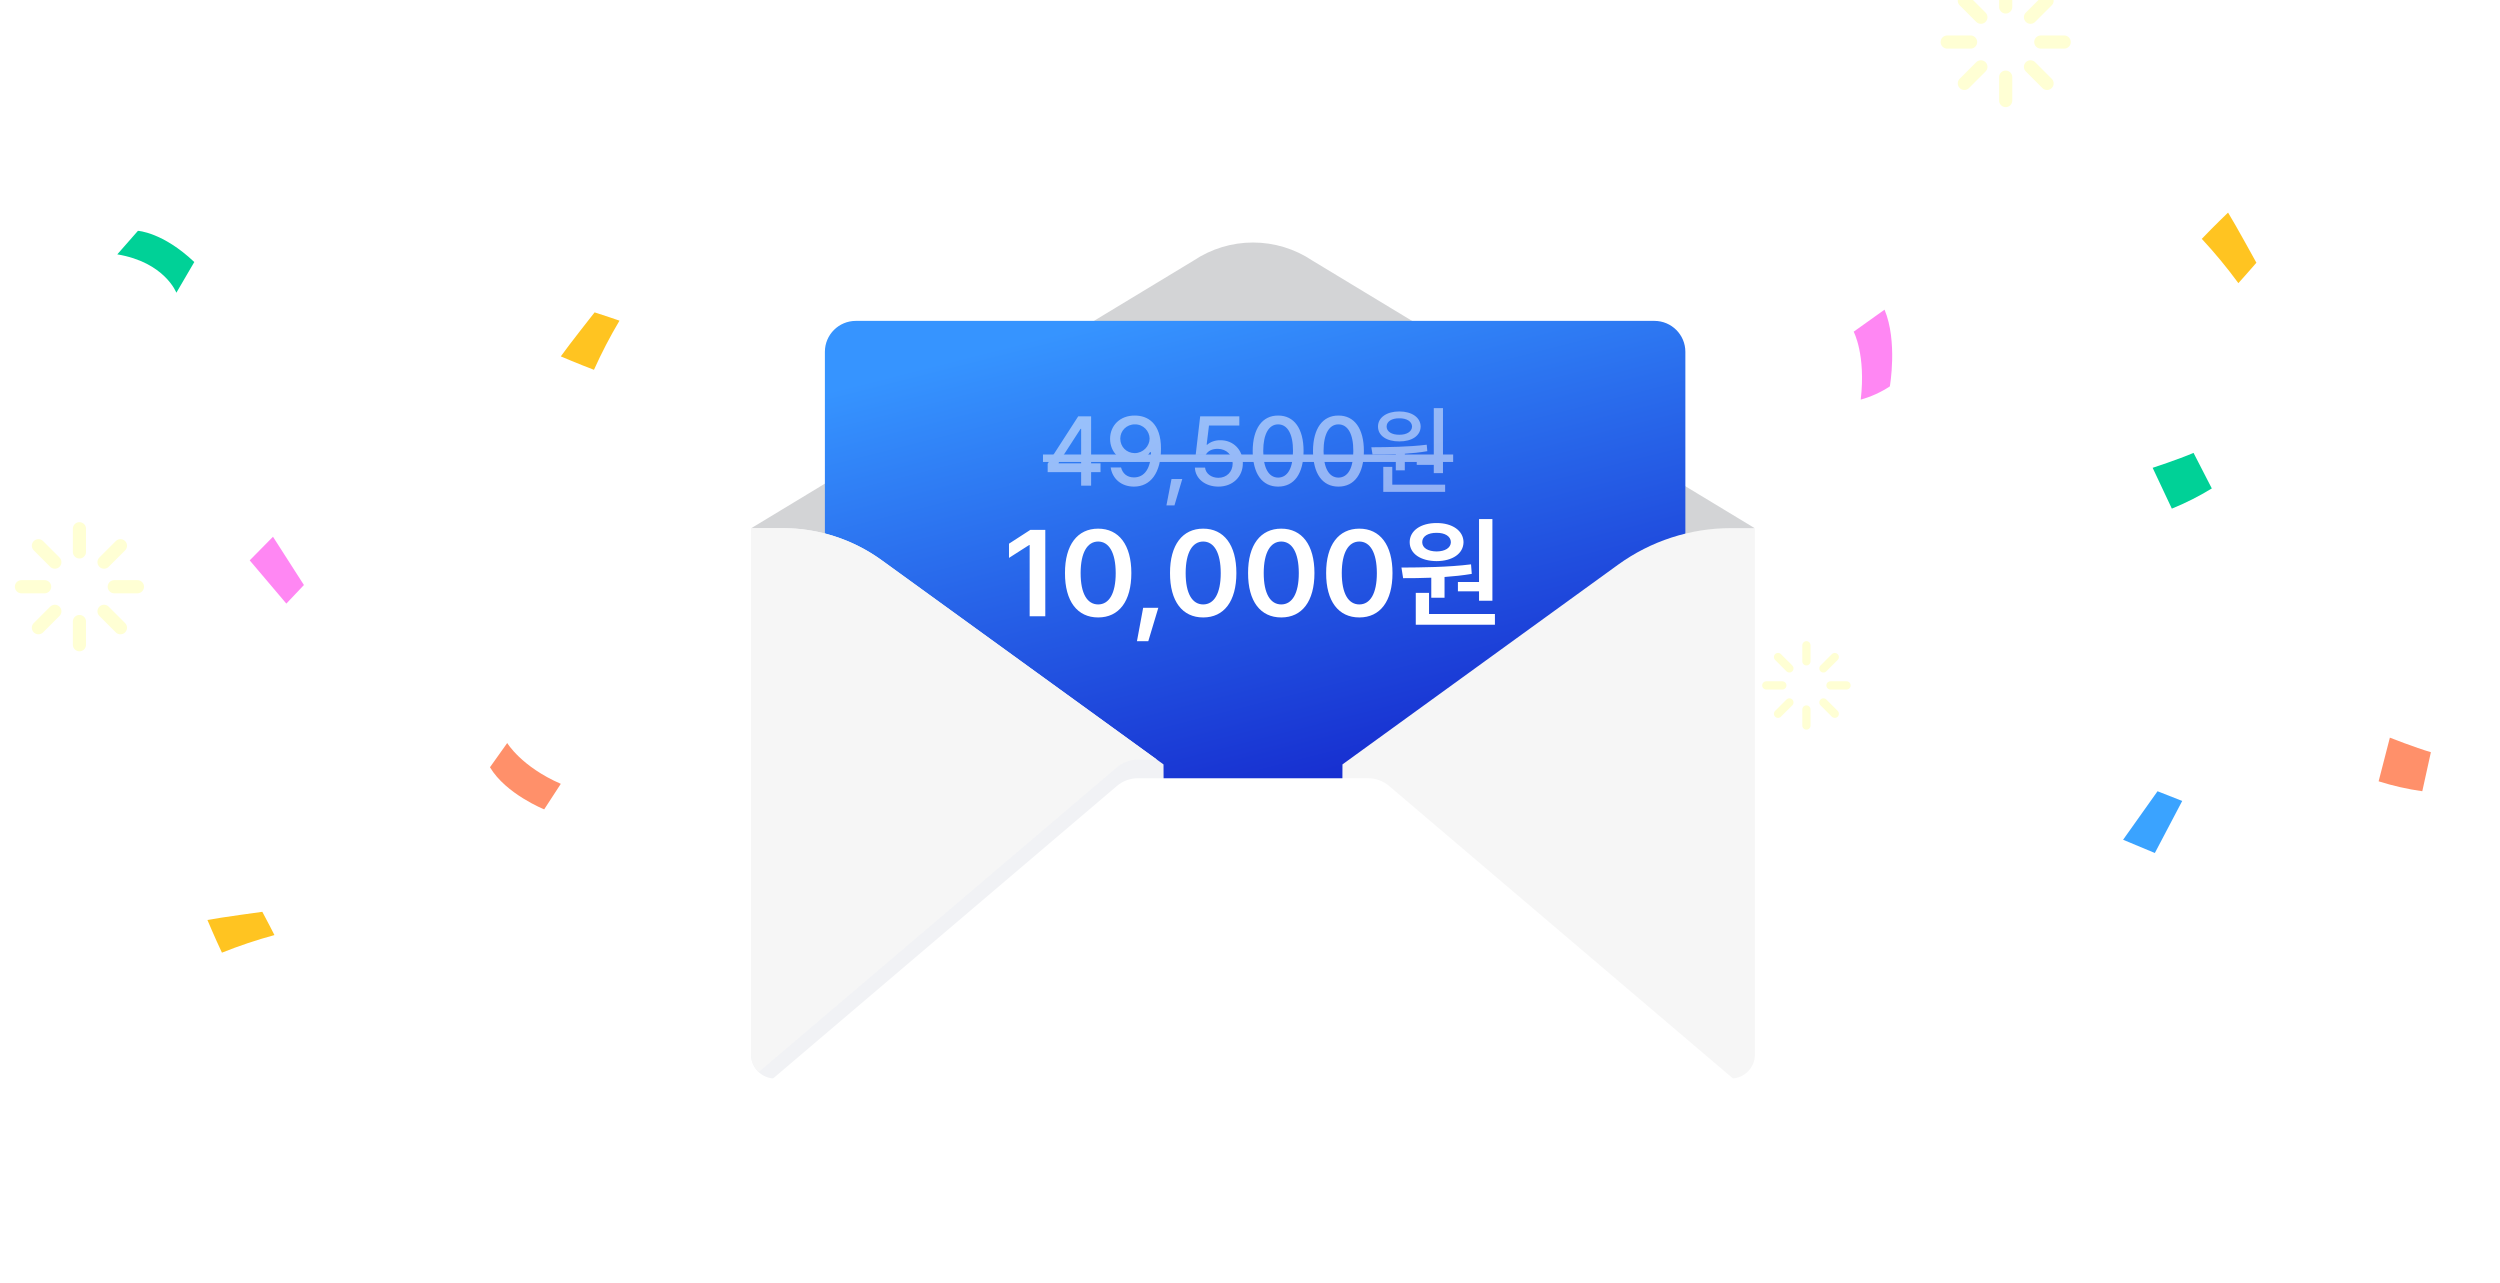<svg width="152" height="78" viewBox="0 0 152 78" fill="none" xmlns="http://www.w3.org/2000/svg">
<g filter="url(#filter0_d_4946_4769)">
<path d="M145.304 40.849C145.304 40.849 146.833 41.452 147.798 41.734L147.275 44.107C146.375 43.98 145.487 43.778 144.62 43.504L145.304 40.849Z" fill="#FF906A"/>
<path d="M130.881 24.443C130.881 24.443 132.444 23.933 133.367 23.535L134.478 25.697C133.703 26.173 132.89 26.583 132.048 26.925L130.881 24.443Z" fill="#00D197"/>
<path d="M135.466 8.925C135.466 8.925 134.581 9.774 133.869 10.522C134.662 11.376 135.405 12.275 136.093 13.215C136.093 13.215 136.919 12.298 137.189 11.974C137.189 11.974 135.907 9.638 135.466 8.925Z" fill="#FFC421"/>
<path d="M112.703 16.167C112.703 16.167 113.453 17.562 113.132 20.297C113.76 20.123 114.357 19.851 114.902 19.493C114.902 19.493 115.385 16.757 114.58 14.827L112.703 16.167Z" fill="#FF87F3"/>
<path d="M129.084 47.057L131.015 47.862L132.679 44.697L131.178 44.108L129.084 47.057Z" fill="#3AA3FF"/>
</g>
<g filter="url(#filter1_d_4946_4769)">
<path d="M34.097 17.668C34.097 17.668 35.183 18.134 36.113 18.484C36.573 17.459 37.091 16.462 37.665 15.497C37.665 15.497 36.54 15.108 36.152 14.992C36.152 14.992 34.562 17.009 34.097 17.668Z" fill="#FFC421"/>
<path d="M12.611 51.934C12.611 51.934 13.069 53.023 13.494 53.922C14.537 53.504 15.602 53.147 16.686 52.852C16.686 52.852 16.147 51.791 15.949 51.438C15.949 51.438 13.404 51.783 12.611 51.934Z" fill="#FFC421"/>
<path d="M30.839 41.175C30.839 41.175 31.692 42.61 34.097 43.657L33.087 45.209C33.087 45.209 30.76 44.278 29.79 42.649L30.839 41.175Z" fill="#FF906A"/>
<path d="M11.813 11.931L10.723 13.798C10.723 13.798 10.02 11.949 7.131 11.465L8.387 10.034C8.387 10.034 9.893 10.114 11.813 11.931Z" fill="#00D197"/>
<path d="M16.597 28.634L15.182 30.07L17.409 32.699L18.479 31.569L16.597 28.634Z" fill="#FF87F3"/>
</g>
<path d="M106.679 32.109L79.791 15.842C78.723 15.127 77.467 14.745 76.182 14.745C74.897 14.745 73.64 15.127 72.573 15.842L45.684 32.109L76.181 51.541L106.679 32.109Z" fill="#D3D4D6"/>
<path d="M100.588 19.51H52.035C50.995 19.51 50.153 20.352 50.153 21.391V53.503C50.153 54.542 50.995 55.384 52.035 55.384H100.588C101.627 55.384 102.47 54.542 102.47 53.503V21.391C102.47 20.352 101.627 19.51 100.588 19.51Z" fill="url(#paint0_linear_4946_4769)"/>
<path d="M70.825 65.576H47.124C46.932 65.576 46.742 65.538 46.565 65.465C46.388 65.391 46.227 65.284 46.091 65.148C45.956 65.013 45.848 64.852 45.775 64.674C45.701 64.497 45.663 64.307 45.663 64.116V32.11H47.597C49.754 32.11 51.856 32.792 53.603 34.057L70.742 46.477L70.825 65.576Z" fill="#F1F2F5"/>
<path d="M81.538 65.576H105.24C105.627 65.576 105.998 65.422 106.272 65.148C106.546 64.874 106.7 64.503 106.7 64.116V32.11H105.24C102.775 32.11 100.373 32.889 98.377 34.335L81.622 46.476L81.538 65.576Z" fill="#F6F6F6"/>
<path d="M69.186 46.186H70.341L53.603 34.059C51.856 32.793 49.754 32.111 47.597 32.111H45.663V64.116C45.663 64.316 45.705 64.513 45.785 64.697C45.864 64.88 45.981 65.045 46.127 65.181L67.904 46.657C68.262 46.353 68.716 46.186 69.186 46.186Z" fill="#F6F6F6"/>
<g filter="url(#filter2_d_4946_4769)">
<path d="M84.46 46.66C84.102 46.355 83.647 46.188 83.178 46.188H69.187C68.718 46.188 68.263 46.355 67.905 46.66L46.129 65.184C46.398 65.437 46.755 65.579 47.125 65.578H105.24C105.61 65.579 105.967 65.437 106.236 65.184L84.46 46.66Z" fill="white"/>
</g>
<path d="M63.554 32.214V37.468H62.603V33.136H62.574L61.347 33.92V33.056L62.647 32.214H63.554ZM66.768 37.541C65.502 37.541 64.747 36.561 64.751 34.841C64.747 33.129 65.509 32.142 66.768 32.142C68.028 32.142 68.786 33.129 68.786 34.841C68.786 36.565 68.031 37.541 66.768 37.541ZM65.702 34.841C65.702 36.104 66.108 36.746 66.768 36.75C67.425 36.746 67.835 36.104 67.835 34.841C67.832 33.59 67.425 32.929 66.768 32.925C66.112 32.929 65.705 33.59 65.702 34.841ZM70.426 36.953L69.816 38.985H69.127L69.504 36.953H70.426ZM73.154 37.541C71.888 37.541 71.133 36.561 71.137 34.841C71.133 33.129 71.895 32.142 73.154 32.142C74.414 32.142 75.172 33.129 75.172 34.841C75.172 36.565 74.417 37.541 73.154 37.541ZM72.088 34.841C72.088 36.104 72.494 36.746 73.154 36.75C73.811 36.746 74.221 36.104 74.221 34.841C74.218 33.59 73.811 32.929 73.154 32.925C72.498 32.929 72.091 33.59 72.088 34.841ZM77.9 37.541C76.634 37.541 75.879 36.561 75.883 34.841C75.879 33.129 76.641 32.142 77.9 32.142C79.16 32.142 79.918 33.129 79.918 34.841C79.918 36.565 79.163 37.541 77.9 37.541ZM76.834 34.841C76.834 36.104 77.24 36.746 77.9 36.75C78.557 36.746 78.967 36.104 78.967 34.841C78.964 33.59 78.557 32.929 77.9 32.925C77.244 32.929 76.837 33.59 76.834 34.841ZM82.647 37.541C81.38 37.541 80.626 36.561 80.629 34.841C80.626 33.129 81.388 32.142 82.647 32.142C83.906 32.142 84.664 33.129 84.664 34.841C84.664 36.565 83.909 37.541 82.647 37.541ZM81.58 34.841C81.58 36.104 81.986 36.746 82.647 36.75C83.303 36.746 83.713 36.104 83.713 34.841C83.71 33.59 83.303 32.929 82.647 32.925C81.99 32.929 81.583 33.59 81.58 34.841ZM90.738 31.561V36.525H89.925V35.952H88.641V35.386H89.925V31.561H90.738ZM85.208 34.508C86.417 34.5 88.046 34.489 89.439 34.312L89.483 34.892C88.942 34.983 88.383 35.041 87.828 35.081V36.344H87.022V35.124C86.409 35.15 85.825 35.153 85.31 35.153L85.208 34.508ZM85.709 32.962C85.709 32.269 86.377 31.797 87.349 31.801C88.303 31.797 88.975 32.269 88.982 32.962C88.975 33.666 88.303 34.112 87.349 34.116C86.377 34.112 85.709 33.666 85.709 32.962ZM86.079 37.984V36.046H86.885V37.331H90.891V37.984H86.079ZM86.471 32.962C86.471 33.317 86.823 33.524 87.349 33.528C87.85 33.524 88.209 33.317 88.213 32.962C88.209 32.606 87.85 32.392 87.349 32.396C86.823 32.392 86.471 32.606 86.471 32.962Z" fill="white"/>
<g opacity="0.5">
<path d="M63.698 28.705V28.194L65.555 25.314H66.34V28.17H66.912V28.705H66.34V29.527H65.733V28.705H63.698ZM64.365 28.17H65.733V26.075H65.698L64.365 28.134V28.17ZM69.005 25.266C69.778 25.266 70.588 25.73 70.588 27.277C70.588 28.747 69.957 29.586 68.945 29.586C68.172 29.586 67.63 29.104 67.529 28.42H68.16C68.249 28.777 68.517 29.027 68.945 29.027C69.594 29.027 69.975 28.462 69.981 27.492H69.921C69.701 27.855 69.302 28.069 68.85 28.063C68.094 28.069 67.493 27.492 67.493 26.682C67.493 25.885 68.088 25.254 69.005 25.266ZM68.112 26.67C68.118 27.164 68.481 27.545 68.993 27.551C69.499 27.545 69.891 27.134 69.897 26.67C69.891 26.212 69.516 25.796 69.005 25.802C68.493 25.796 68.112 26.194 68.112 26.67ZM71.883 29.122L71.407 30.729H70.919L71.228 29.122H71.883ZM74.078 29.586C73.274 29.586 72.673 29.098 72.649 28.432H73.268C73.304 28.789 73.643 29.051 74.078 29.051C74.583 29.051 74.946 28.682 74.946 28.182C74.946 27.664 74.571 27.295 74.042 27.289C73.703 27.289 73.447 27.402 73.304 27.658H72.697L72.971 25.314H75.351V25.873H73.506L73.364 27.039H73.399C73.578 26.879 73.869 26.76 74.197 26.766C74.982 26.76 75.571 27.349 75.565 28.158C75.571 28.991 74.946 29.586 74.078 29.586ZM77.71 29.586C76.74 29.586 76.169 28.801 76.163 27.42C76.169 26.058 76.746 25.26 77.71 25.266C78.68 25.26 79.257 26.058 79.257 27.42C79.257 28.801 78.686 29.586 77.71 29.586ZM76.805 27.42C76.805 28.473 77.145 29.033 77.71 29.039C78.281 29.033 78.62 28.473 78.614 27.42C78.62 26.379 78.275 25.802 77.71 25.802C77.151 25.802 76.805 26.379 76.805 27.42ZM81.377 29.586C80.407 29.586 79.835 28.801 79.83 27.42C79.835 26.058 80.413 25.26 81.377 25.266C82.347 25.26 82.924 26.058 82.924 27.42C82.924 28.801 82.353 29.586 81.377 29.586ZM80.472 27.42C80.472 28.473 80.811 29.033 81.377 29.039C81.948 29.033 82.287 28.473 82.281 27.42C82.287 26.379 81.942 25.802 81.377 25.802C80.817 25.802 80.472 26.379 80.472 27.42ZM87.733 24.814V28.765H87.174V28.265H86.138V27.872H87.174V24.814H87.733ZM83.377 27.194C84.341 27.188 85.638 27.176 86.745 27.039L86.781 27.432C86.335 27.509 85.871 27.557 85.412 27.587V28.598H84.865V27.616C84.359 27.634 83.871 27.634 83.449 27.634L83.377 27.194ZM83.782 25.933C83.782 25.385 84.311 25.016 85.079 25.016C85.841 25.016 86.37 25.385 86.376 25.933C86.37 26.492 85.841 26.843 85.079 26.837C84.311 26.843 83.782 26.492 83.782 25.933ZM84.103 29.907V28.384H84.651V29.467H87.864V29.907H84.103ZM84.306 25.933C84.306 26.242 84.621 26.438 85.079 26.432C85.525 26.438 85.847 26.242 85.853 25.933C85.847 25.623 85.525 25.427 85.079 25.433C84.621 25.427 84.306 25.623 84.306 25.933Z" fill="white"/>
<path d="M63.413 27.634H88.352V28.087H63.413V27.634Z" fill="white"/>
</g>
<g opacity="0.3">
<path d="M4.83 32.147V33.557" stroke="#FFFF6E" stroke-width="0.8" stroke-linecap="round" stroke-linejoin="round"/>
<path d="M4.83 37.789V39.2" stroke="#FFFF6E" stroke-width="0.8" stroke-linecap="round" stroke-linejoin="round"/>
<path d="M2.336 33.18L3.334 34.178" stroke="#FFFF6E" stroke-width="0.8" stroke-linecap="round" stroke-linejoin="round"/>
<path d="M6.325 37.168L7.323 38.166" stroke="#FFFF6E" stroke-width="0.8" stroke-linecap="round" stroke-linejoin="round"/>
<path d="M1.303 35.673H2.714" stroke="#FFFF6E" stroke-width="0.8" stroke-linecap="round" stroke-linejoin="round"/>
<path d="M6.946 35.673H8.356" stroke="#FFFF6E" stroke-width="0.8" stroke-linecap="round" stroke-linejoin="round"/>
<path d="M2.336 38.166L3.334 37.168" stroke="#FFFF6E" stroke-width="0.8" stroke-linecap="round" stroke-linejoin="round"/>
<path d="M6.325 34.178L7.323 33.18" stroke="#FFFF6E" stroke-width="0.8" stroke-linecap="round" stroke-linejoin="round"/>
</g>
<path d="M48.83 9.233V10.209" stroke="white" stroke-width="0.5" stroke-linecap="round" stroke-linejoin="round"/>
<path d="M48.83 13.137V14.113" stroke="white" stroke-width="0.5" stroke-linecap="round" stroke-linejoin="round"/>
<path d="M47.105 9.948L47.795 10.639" stroke="white" stroke-width="0.5" stroke-linecap="round" stroke-linejoin="round"/>
<path d="M49.864 12.707L50.554 13.398" stroke="white" stroke-width="0.5" stroke-linecap="round" stroke-linejoin="round"/>
<path d="M46.39 11.673H47.366" stroke="white" stroke-width="0.5" stroke-linecap="round" stroke-linejoin="round"/>
<path d="M50.293 11.673H51.269" stroke="white" stroke-width="0.5" stroke-linecap="round" stroke-linejoin="round"/>
<path d="M47.105 13.398L47.795 12.707" stroke="white" stroke-width="0.5" stroke-linecap="round" stroke-linejoin="round"/>
<path d="M49.864 10.639L50.554 9.948" stroke="white" stroke-width="0.5" stroke-linecap="round" stroke-linejoin="round"/>
<g opacity="0.5">
<path d="M66.83 74.233V75.209" stroke="white" stroke-width="0.5" stroke-linecap="round" stroke-linejoin="round"/>
<path d="M66.83 78.137V79.113" stroke="white" stroke-width="0.5" stroke-linecap="round" stroke-linejoin="round"/>
<path d="M65.105 74.948L65.795 75.639" stroke="white" stroke-width="0.5" stroke-linecap="round" stroke-linejoin="round"/>
<path d="M67.864 77.707L68.554 78.398" stroke="white" stroke-width="0.5" stroke-linecap="round" stroke-linejoin="round"/>
<path d="M64.39 76.673H65.366" stroke="white" stroke-width="0.5" stroke-linecap="round" stroke-linejoin="round"/>
<path d="M68.293 76.673H69.269" stroke="white" stroke-width="0.5" stroke-linecap="round" stroke-linejoin="round"/>
<path d="M65.105 78.398L65.795 77.707" stroke="white" stroke-width="0.5" stroke-linecap="round" stroke-linejoin="round"/>
<path d="M67.864 75.639L68.554 74.948" stroke="white" stroke-width="0.5" stroke-linecap="round" stroke-linejoin="round"/>
</g>
<g opacity="0.3">
<path d="M109.83 39.233V40.209" stroke="#FFFF6E" stroke-width="0.5" stroke-linecap="round" stroke-linejoin="round"/>
<path d="M109.83 43.137V44.113" stroke="#FFFF6E" stroke-width="0.5" stroke-linecap="round" stroke-linejoin="round"/>
<path d="M108.105 39.948L108.795 40.639" stroke="#FFFF6E" stroke-width="0.5" stroke-linecap="round" stroke-linejoin="round"/>
<path d="M110.864 42.708L111.554 43.398" stroke="#FFFF6E" stroke-width="0.5" stroke-linecap="round" stroke-linejoin="round"/>
<path d="M107.39 41.673H108.366" stroke="#FFFF6E" stroke-width="0.5" stroke-linecap="round" stroke-linejoin="round"/>
<path d="M111.293 41.673H112.269" stroke="#FFFF6E" stroke-width="0.5" stroke-linecap="round" stroke-linejoin="round"/>
<path d="M108.105 43.398L108.795 42.708" stroke="#FFFF6E" stroke-width="0.5" stroke-linecap="round" stroke-linejoin="round"/>
<path d="M110.864 40.639L111.554 39.948" stroke="#FFFF6E" stroke-width="0.5" stroke-linecap="round" stroke-linejoin="round"/>
</g>
<g opacity="0.3">
<path d="M121.946 -1V0.423" stroke="#FFFF6E" stroke-width="0.8" stroke-linecap="round" stroke-linejoin="round"/>
<path d="M121.946 4.69V6.113" stroke="#FFFF6E" stroke-width="0.8" stroke-linecap="round" stroke-linejoin="round"/>
<path d="M119.432 0.042L120.438 1.048" stroke="#FFFF6E" stroke-width="0.8" stroke-linecap="round" stroke-linejoin="round"/>
<path d="M123.454 4.064L124.461 5.071" stroke="#FFFF6E" stroke-width="0.8" stroke-linecap="round" stroke-linejoin="round"/>
<path d="M118.39 2.556H119.812" stroke="#FFFF6E" stroke-width="0.8" stroke-linecap="round" stroke-linejoin="round"/>
<path d="M124.08 2.556H125.503" stroke="#FFFF6E" stroke-width="0.8" stroke-linecap="round" stroke-linejoin="round"/>
<path d="M119.432 5.071L120.438 4.064" stroke="#FFFF6E" stroke-width="0.8" stroke-linecap="round" stroke-linejoin="round"/>
<path d="M123.454 1.048L124.461 0.042" stroke="#FFFF6E" stroke-width="0.8" stroke-linecap="round" stroke-linejoin="round"/>
</g>
<defs>
<filter id="filter0_d_4946_4769" x="108.703" y="8.925" width="43.096" height="46.936" filterUnits="userSpaceOnUse" color-interpolation-filters="sRGB">
<feFlood flood-opacity="0" result="BackgroundImageFix"/>
<feColorMatrix in="SourceAlpha" type="matrix" values="0 0 0 0 0 0 0 0 0 0 0 0 0 0 0 0 0 0 127 0" result="hardAlpha"/>
<feOffset dy="4"/>
<feGaussianBlur stdDeviation="2"/>
<feComposite in2="hardAlpha" operator="out"/>
<feColorMatrix type="matrix" values="0 0 0 0 0 0 0 0 0 0 0 0 0 0 0 0 0 0 0.25 0"/>
<feBlend mode="normal" in2="BackgroundImageFix" result="effect1_dropShadow_4946_4769"/>
<feBlend mode="normal" in="SourceGraphic" in2="effect1_dropShadow_4946_4769" result="shape"/>
</filter>
<filter id="filter1_d_4946_4769" x="3.131" y="10.034" width="38.533" height="51.887" filterUnits="userSpaceOnUse" color-interpolation-filters="sRGB">
<feFlood flood-opacity="0" result="BackgroundImageFix"/>
<feColorMatrix in="SourceAlpha" type="matrix" values="0 0 0 0 0 0 0 0 0 0 0 0 0 0 0 0 0 0 127 0" result="hardAlpha"/>
<feOffset dy="4"/>
<feGaussianBlur stdDeviation="2"/>
<feComposite in2="hardAlpha" operator="out"/>
<feColorMatrix type="matrix" values="0 0 0 0 0 0 0 0 0 0 0 0 0 0 0 0 0 0 0.25 0"/>
<feBlend mode="normal" in2="BackgroundImageFix" result="effect1_dropShadow_4946_4769"/>
<feBlend mode="normal" in="SourceGraphic" in2="effect1_dropShadow_4946_4769" result="shape"/>
</filter>
<filter id="filter2_d_4946_4769" x="42.366" y="43.554" width="67.633" height="26.916" filterUnits="userSpaceOnUse" color-interpolation-filters="sRGB">
<feFlood flood-opacity="0" result="BackgroundImageFix"/>
<feColorMatrix in="SourceAlpha" type="matrix" values="0 0 0 0 0 0 0 0 0 0 0 0 0 0 0 0 0 0 127 0" result="hardAlpha"/>
<feOffset dy="1.129"/>
<feGaussianBlur stdDeviation="1.881"/>
<feColorMatrix type="matrix" values="0 0 0 0 0 0 0 0 0 0 0 0 0 0 0 0 0 0 0.051 0"/>
<feBlend mode="normal" in2="BackgroundImageFix" result="effect1_dropShadow_4946_4769"/>
<feBlend mode="normal" in="SourceGraphic" in2="effect1_dropShadow_4946_4769" result="shape"/>
</filter>
<linearGradient id="paint0_linear_4946_4769" x1="67.198" y1="19.51" x2="76.311" y2="55.384" gradientUnits="userSpaceOnUse">
<stop stop-color="#3694FF"/>
<stop offset="1" stop-color="#1019C6"/>
</linearGradient>
</defs>
</svg>
